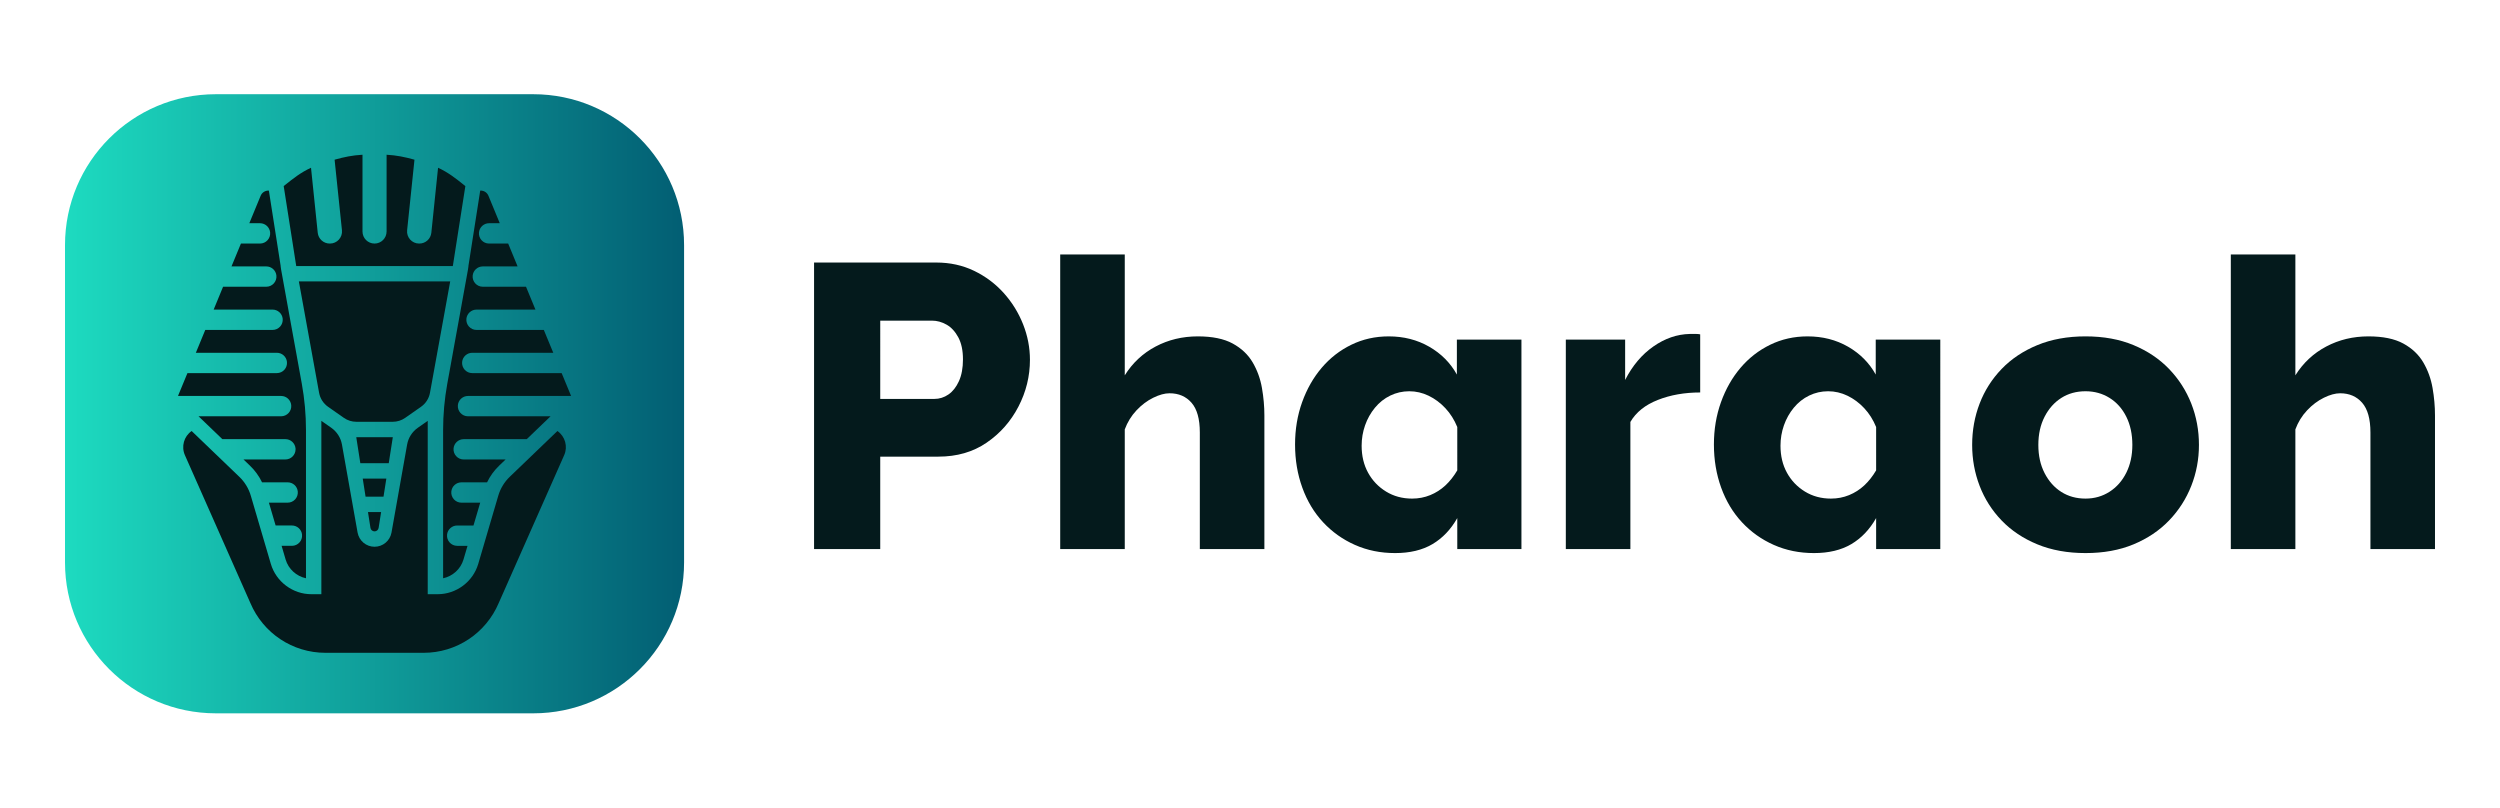 <?xml version="1.0" encoding="iso-8859-1"?>
<!-- Generator: Adobe Illustrator 28.0.0, SVG Export Plug-In . SVG Version: 6.00 Build 0)  -->
<svg version="1.1" id="Layer_1" xmlns="http://www.w3.org/2000/svg" xmlns:xlink="http://www.w3.org/1999/xlink" x="0px" y="0px"
	 width="2000px" height="646.032px" viewBox="0 0 2000 646.032" enable-background="new 0 0 2000 646.032" xml:space="preserve">
<g>
	<path fill="#041A1C" d="M651.25,439.23V210.028h97.814c10.977,0,21.033,2.211,30.184,6.618
		c9.145,4.416,17.054,10.332,23.727,17.756c6.668,7.426,11.833,15.769,15.495,25.019c3.656,9.256,5.487,18.724,5.487,28.408
		c0,13.131-3.067,25.613-9.201,37.449c-6.133,11.836-14.638,21.467-25.502,28.89c-10.871,7.426-23.727,11.138-38.577,11.138h-46.486
		v73.925H651.25z M704.193,319.141h43.257c4.087,0,7.854-1.181,11.299-3.552c3.439-2.365,6.239-5.916,8.393-10.652
		c2.148-4.732,3.227-10.541,3.227-17.433c0-7.1-1.241-12.961-3.712-17.593c-2.477-4.625-5.6-8.017-9.362-10.169
		c-3.769-2.149-7.697-3.229-11.782-3.229h-41.322V319.141z"/>
	<path fill="#041A1C" d="M1011.511,439.23H959.86v-93.298c0-10.75-2.21-18.653-6.618-23.718c-4.414-5.059-10.28-7.593-17.594-7.593
		c-3.875,0-8.232,1.197-13.074,3.578c-4.843,2.381-9.312,5.743-13.397,10.091c-4.092,4.351-7.214,9.422-9.362,15.225v95.715h-51.651
		V203.573h51.651v96.694c6.239-9.964,14.471-17.645,24.694-23.052c10.22-5.408,21.469-8.111,33.735-8.111
		c11.621,0,20.927,1.911,27.923,5.727c6.991,3.816,12.319,8.852,15.98,15.107c3.658,6.252,6.133,13.088,7.425,20.508
		c1.292,7.42,1.937,14.732,1.937,21.94V439.23z"/>
	<path fill="#041A1C" d="M1116.104,442.458c-11.621,0-22.33-2.175-32.119-6.516c-9.796-4.348-18.295-10.391-25.503-18.134
		c-7.213-7.74-12.751-16.963-16.625-27.671c-3.873-10.711-5.81-22.214-5.81-34.516c0-12.087,1.882-23.375,5.649-33.871
		c3.764-10.499,8.984-19.667,15.657-27.517c6.668-7.844,14.577-13.992,23.727-18.444c9.145-4.455,19.096-6.686,29.861-6.686
		c12.05,0,22.865,2.759,32.444,8.274c9.573,5.512,16.947,12.932,22.113,22.263v-27.954h51.651V439.23h-51.328v-24.761
		c-5.166,9.119-11.784,16.06-19.854,20.831S1127.938,442.458,1116.104,442.458z M1165.819,341.626
		c-2.371-5.805-5.545-10.831-9.524-15.084c-3.986-4.253-8.449-7.573-13.397-9.957c-4.954-2.381-10.119-3.578-15.495-3.578
		c-5.383,0-10.442,1.151-15.172,3.451c-4.737,2.299-8.827,5.538-12.268,9.716c-3.444,4.175-6.083,8.878-7.909,14.103
		c-1.83,5.225-2.743,10.652-2.743,16.291c0,8.154,1.72,15.362,5.165,21.624c3.441,6.272,8.232,11.285,14.365,15.049
		c6.133,3.761,13.074,5.639,20.821,5.639c5.166,0,10.008-0.93,14.528-2.785c4.519-1.856,8.553-4.432,12.105-7.733
		c3.55-3.297,6.724-7.319,9.524-12.064V341.626z"/>
	<path fill="#041A1C" d="M1360.152,313.975c-12.483,0-23.783,1.993-33.895,5.972c-10.119,3.986-17.433,9.846-21.951,17.596V439.23
		h-51.651V271.686h47.453v32.282c5.812-11.405,13.341-20.339,22.597-26.793c9.251-6.458,18.936-9.791,29.053-10.01
		c2.366,0,4.142,0,5.328,0c1.179,0,2.203,0.111,3.066,0.323V313.975z"/>
	<path fill="#041A1C" d="M1451.187,442.458c-11.621,0-22.33-2.175-32.119-6.516c-9.796-4.348-18.295-10.391-25.503-18.134
		c-7.213-7.74-12.751-16.963-16.625-27.671c-3.873-10.711-5.81-22.214-5.81-34.516c0-12.087,1.882-23.375,5.649-33.871
		c3.764-10.499,8.984-19.667,15.657-27.517c6.668-7.844,14.577-13.992,23.727-18.444c9.145-4.455,19.096-6.686,29.861-6.686
		c12.05,0,22.865,2.759,32.444,8.274c9.573,5.512,16.947,12.932,22.113,22.263v-27.954h51.651V439.23h-51.328v-24.761
		c-5.166,9.119-11.784,16.06-19.854,20.831C1472.977,440.071,1463.021,442.458,1451.187,442.458z M1500.902,341.626
		c-2.371-5.805-5.545-10.831-9.524-15.084c-3.985-4.253-8.449-7.573-13.397-9.957c-4.954-2.381-10.119-3.578-15.495-3.578
		c-5.383,0-10.442,1.151-15.172,3.451c-4.737,2.299-8.827,5.538-12.268,9.716c-3.444,4.175-6.083,8.878-7.909,14.103
		c-1.83,5.225-2.743,10.652-2.743,16.291c0,8.154,1.72,15.362,5.165,21.624c3.441,6.272,8.232,11.285,14.365,15.049
		c6.133,3.761,13.074,5.639,20.822,5.639c5.166,0,10.008-0.93,14.528-2.785c4.519-1.856,8.553-4.432,12.105-7.733
		c3.55-3.297,6.724-7.319,9.524-12.064V341.626z"/>
	<path fill="#041A1C" d="M1668.442,442.458c-14.421,0-27.278-2.335-38.577-6.996c-11.298-4.667-20.821-11.027-28.569-19.086
		c-7.748-8.056-13.614-17.283-17.594-27.674c-3.984-10.391-5.972-21.311-5.972-32.758c0-11.663,1.988-22.694,5.972-33.085
		c3.981-10.391,9.846-19.611,17.594-27.674c7.748-8.053,17.271-14.416,28.569-19.08c11.299-4.667,24.156-7.002,38.577-7.002
		c14.416,0,27.222,2.335,38.416,7.002c11.187,4.664,20.66,11.027,28.408,19.08c7.748,8.062,13.664,17.283,17.756,27.674
		c4.085,10.391,6.133,21.422,6.133,33.085c0,11.448-2.048,22.367-6.133,32.758c-4.092,10.391-10.008,19.618-17.756,27.674
		c-7.748,8.059-17.221,14.419-28.408,19.086C1695.664,440.123,1682.858,442.458,1668.442,442.458z M1630.672,355.944
		c0,8.565,1.665,16.089,5.003,22.566c3.335,6.477,7.798,11.49,13.397,15.042c5.595,3.549,12.051,5.326,19.37,5.326
		c7.102,0,13.503-1.826,19.207-5.483c5.699-3.659,10.169-8.728,13.398-15.205c3.227-6.474,4.842-13.891,4.842-22.247
		c0-8.565-1.614-16.086-4.842-22.563c-3.229-6.477-7.699-11.497-13.398-15.045c-5.704-3.552-12.105-5.329-19.207-5.329
		c-7.319,0-13.775,1.778-19.37,5.329c-5.598,3.549-10.062,8.568-13.397,15.045C1632.337,339.858,1630.672,347.379,1630.672,355.944z
		"/>
	<path fill="#041A1C" d="M1947.998,439.23h-51.651v-93.298c0-10.75-2.21-18.653-6.618-23.718c-4.414-5.059-10.28-7.593-17.594-7.593
		c-3.875,0-8.232,1.197-13.074,3.578c-4.843,2.381-9.312,5.743-13.397,10.091c-4.092,4.351-7.214,9.422-9.362,15.225v95.715h-51.651
		V203.573h51.651v96.694c6.239-9.964,14.471-17.645,24.694-23.052c10.22-5.408,21.469-8.111,33.735-8.111
		c11.621,0,20.927,1.911,27.923,5.727c6.991,3.816,12.319,8.852,15.98,15.107c3.658,6.252,6.133,13.088,7.425,20.508
		c1.292,7.42,1.937,14.732,1.937,21.94V439.23z"/>
</g>
<g>
	<linearGradient id="SVGID_1_" gradientUnits="userSpaceOnUse" x1="52.002" y1="323.016" x2="547.262" y2="323.016">
		<stop  offset="0" style="stop-color:#1DDBC0"/>
		<stop  offset="1" style="stop-color:#025E73"/>
	</linearGradient>
	<path fill="url(#SVGID_1_)" d="M547.262,196.077v253.877c0,66.676-54.031,120.706-120.676,120.706H172.678
		c-66.646,0-120.676-54.03-120.676-120.706V196.077c0-66.646,54.031-120.706,120.676-120.706h253.908
		C493.232,75.371,547.262,129.431,547.262,196.077z"/>
	<g>
		<path fill="#041A1C" d="M372.292,148.87l-7.213,45.976l-2.814,17.999H236.983l-2.814-17.999l-7.213-45.976l0.695-0.55
			c6.938-5.579,12.97-10.334,21.153-14.118l5.385,52.008c0.501,4.9,4.641,8.636,9.59,8.636h0.194c5.709,0,10.172-4.949,9.59-10.625
			l-5.887-56.472c7.795-2.167,14.199-3.493,22.317-3.962v61.421c0,5.32,4.318,9.638,9.638,9.638s9.638-4.318,9.638-9.638v-61.421
			c8.118,0.469,14.522,1.795,22.317,3.962l-5.887,56.472c-0.582,5.676,3.881,10.625,9.59,10.625h0.194
			c4.948,0,9.089-3.736,9.59-8.636l5.385-52.008c8.183,3.784,14.199,8.539,21.137,14.118L372.292,148.87z"/>
		<path fill="#041A1C" d="M239.101,225.136h121.062l-16.172,89.075c-0.809,4.544-3.396,8.555-7.164,11.207l-12.646,8.846
			c-2.927,2.07-6.436,3.17-10.026,3.17H285.11c-3.59,0-7.083-1.1-10.026-3.17l-12.646-8.846c-3.768-2.652-6.339-6.663-7.164-11.207
			L239.101,225.136z"/>
		<path fill="#041A1C" d="M224.886,316.765h-82.492l7.552-18.274h71.528c4.803,0,8.555-4.14,8.086-8.927v-0.016
			c-0.404-4.156-3.914-7.326-8.086-7.326h-64.8l7.536-18.274h53.852c4.803,0,8.555-4.14,8.086-8.927v-0.016
			c-0.42-4.156-3.914-7.326-8.086-7.326h-47.141l7.536-18.29h34.575c4.803,0,8.555-4.14,8.086-8.927
			c-0.42-4.156-3.913-7.326-8.086-7.326h-27.848l7.552-18.29h15.266c4.803,0,8.555-4.14,8.086-8.927v-0.016
			c-0.42-4.156-3.914-7.326-8.086-7.326h-8.555l9.056-21.945c1.035-2.539,3.493-4.172,6.242-4.172h0.34l9.444,60.369h-0.049
			l0.356,2.571l4.237,23.384l2.216,12.307l4.965,27.298l2.636,14.538l2.555,14.118c2.216,12.242,3.331,24.645,3.331,37.098v118.474
			c-7.649-1.617-14.053-7.39-16.285-14.991l-3.218-10.965h8.264c4.803,0,8.555-4.14,8.086-8.911v-0.032
			c-0.404-4.156-3.914-7.326-8.086-7.326h-13.051l-5.369-18.258h15.007c4.803,0,8.555-4.156,8.086-8.927v-0.016
			c-0.42-4.172-3.913-7.326-8.086-7.326h-20.49c-2.426-5.013-5.676-9.509-9.703-13.358l-5.143-4.932h33.54
			c4.528,0,8.118-3.703,8.118-8.118c0-0.275,0-0.534-0.032-0.809c-0.42-4.156-3.914-7.326-8.086-7.326h-50.456l-19.05-18.29h66.062
			c4.803,0,8.571-4.156,8.086-8.927v-0.016C232.568,319.935,229.074,316.765,224.886,316.765z"/>
		<polygon fill="#041A1C" points="311.001,370.553 288.263,370.553 285.013,349.74 314.252,349.74 		"/>
		<polygon fill="#041A1C" points="306.812,397.333 292.452,397.333 290.188,382.86 309.077,382.86 		"/>
		<path fill="#041A1C" d="M451.34,364.133l-52.348,118.232c-10.253,24.242-33.848,39.88-60.094,39.88h-78.53
			c-26.247,0-49.841-15.638-60.094-39.88l-52.348-118.232c-3.056-6.905-0.809-15.008,5.385-19.325l38.149,36.645
			c4.318,4.124,7.488,9.347,9.169,15.072l16.042,54.596c4.205,14.264,17.53,24.242,32.408,24.242h8.005V336.689l7.908,5.514
			c4.528,3.17,7.617,8.005,8.571,13.439l12.501,70.396c0.598,3.283,2.313,6.129,4.722,8.151s5.514,3.218,8.846,3.218
			c6.679,0,12.404-4.803,13.568-11.369l12.501-70.396c0.97-5.434,4.043-10.269,8.587-13.439l7.892-5.514v138.673h8.005
			c14.878,0,28.204-9.978,32.408-24.242l16.042-54.596c1.682-5.725,4.852-10.948,9.153-15.072l38.149-36.645
			C452.133,349.125,454.413,357.227,451.34,364.133z"/>
		<path fill="#041A1C" d="M296.365,422.303l-1.989-12.662h10.512l-1.989,12.662c-0.259,1.601-1.65,2.798-3.267,2.798
			C297.999,425.101,296.608,423.904,296.365,422.303z"/>
		<path fill="#041A1C" d="M354.487,462.619V344.144c0-12.453,1.116-24.856,3.331-37.098l2.571-14.118l2.62-14.538l4.965-27.298
			l2.216-12.307l4.237-23.384l0.356-2.571h-0.049l9.444-60.369h0.34c2.749,0,5.207,1.633,6.242,4.172l9.056,21.945h-8.555
			c-4.172,0-7.665,3.17-8.07,7.326l-0.016,0.016c-0.469,4.787,3.283,8.927,8.086,8.927h15.282l7.536,18.29h-27.848
			c-4.172,0-7.665,3.17-8.086,7.326c-0.469,4.787,3.283,8.927,8.086,8.927h34.575l7.553,18.29h-47.157
			c-4.172,0-7.665,3.17-8.086,7.326v0.016c-0.469,4.787,3.283,8.927,8.086,8.927h53.852l7.552,18.274h-64.817
			c-4.172,0-7.682,3.17-8.086,7.326v0.016c-0.469,4.787,3.283,8.927,8.086,8.927h71.528l7.552,18.274h-82.492
			c-4.172,0-7.682,3.17-8.086,7.326v0.016c-0.469,4.771,3.283,8.927,8.086,8.927h66.062l-19.05,18.29h-50.456
			c-2.086,0-3.995,0.792-5.45,2.102c-1.455,1.31-2.426,3.137-2.636,5.223c-0.469,4.771,3.283,8.927,8.086,8.927h33.54l-5.143,4.932
			c-4.011,3.849-7.277,8.345-9.687,13.358h-20.506c-4.172,0-7.665,3.154-8.086,7.326v0.016c-0.469,4.771,3.283,8.927,8.086,8.927
			h15.024l-5.385,18.258h-13.051c-4.172,0-7.682,3.17-8.086,7.326v0.032c-0.469,4.771,3.283,8.911,8.086,8.911h8.28l-3.234,10.965
			C368.54,455.229,362.136,461.002,354.487,462.619z"/>
	</g>
</g>
</svg>
